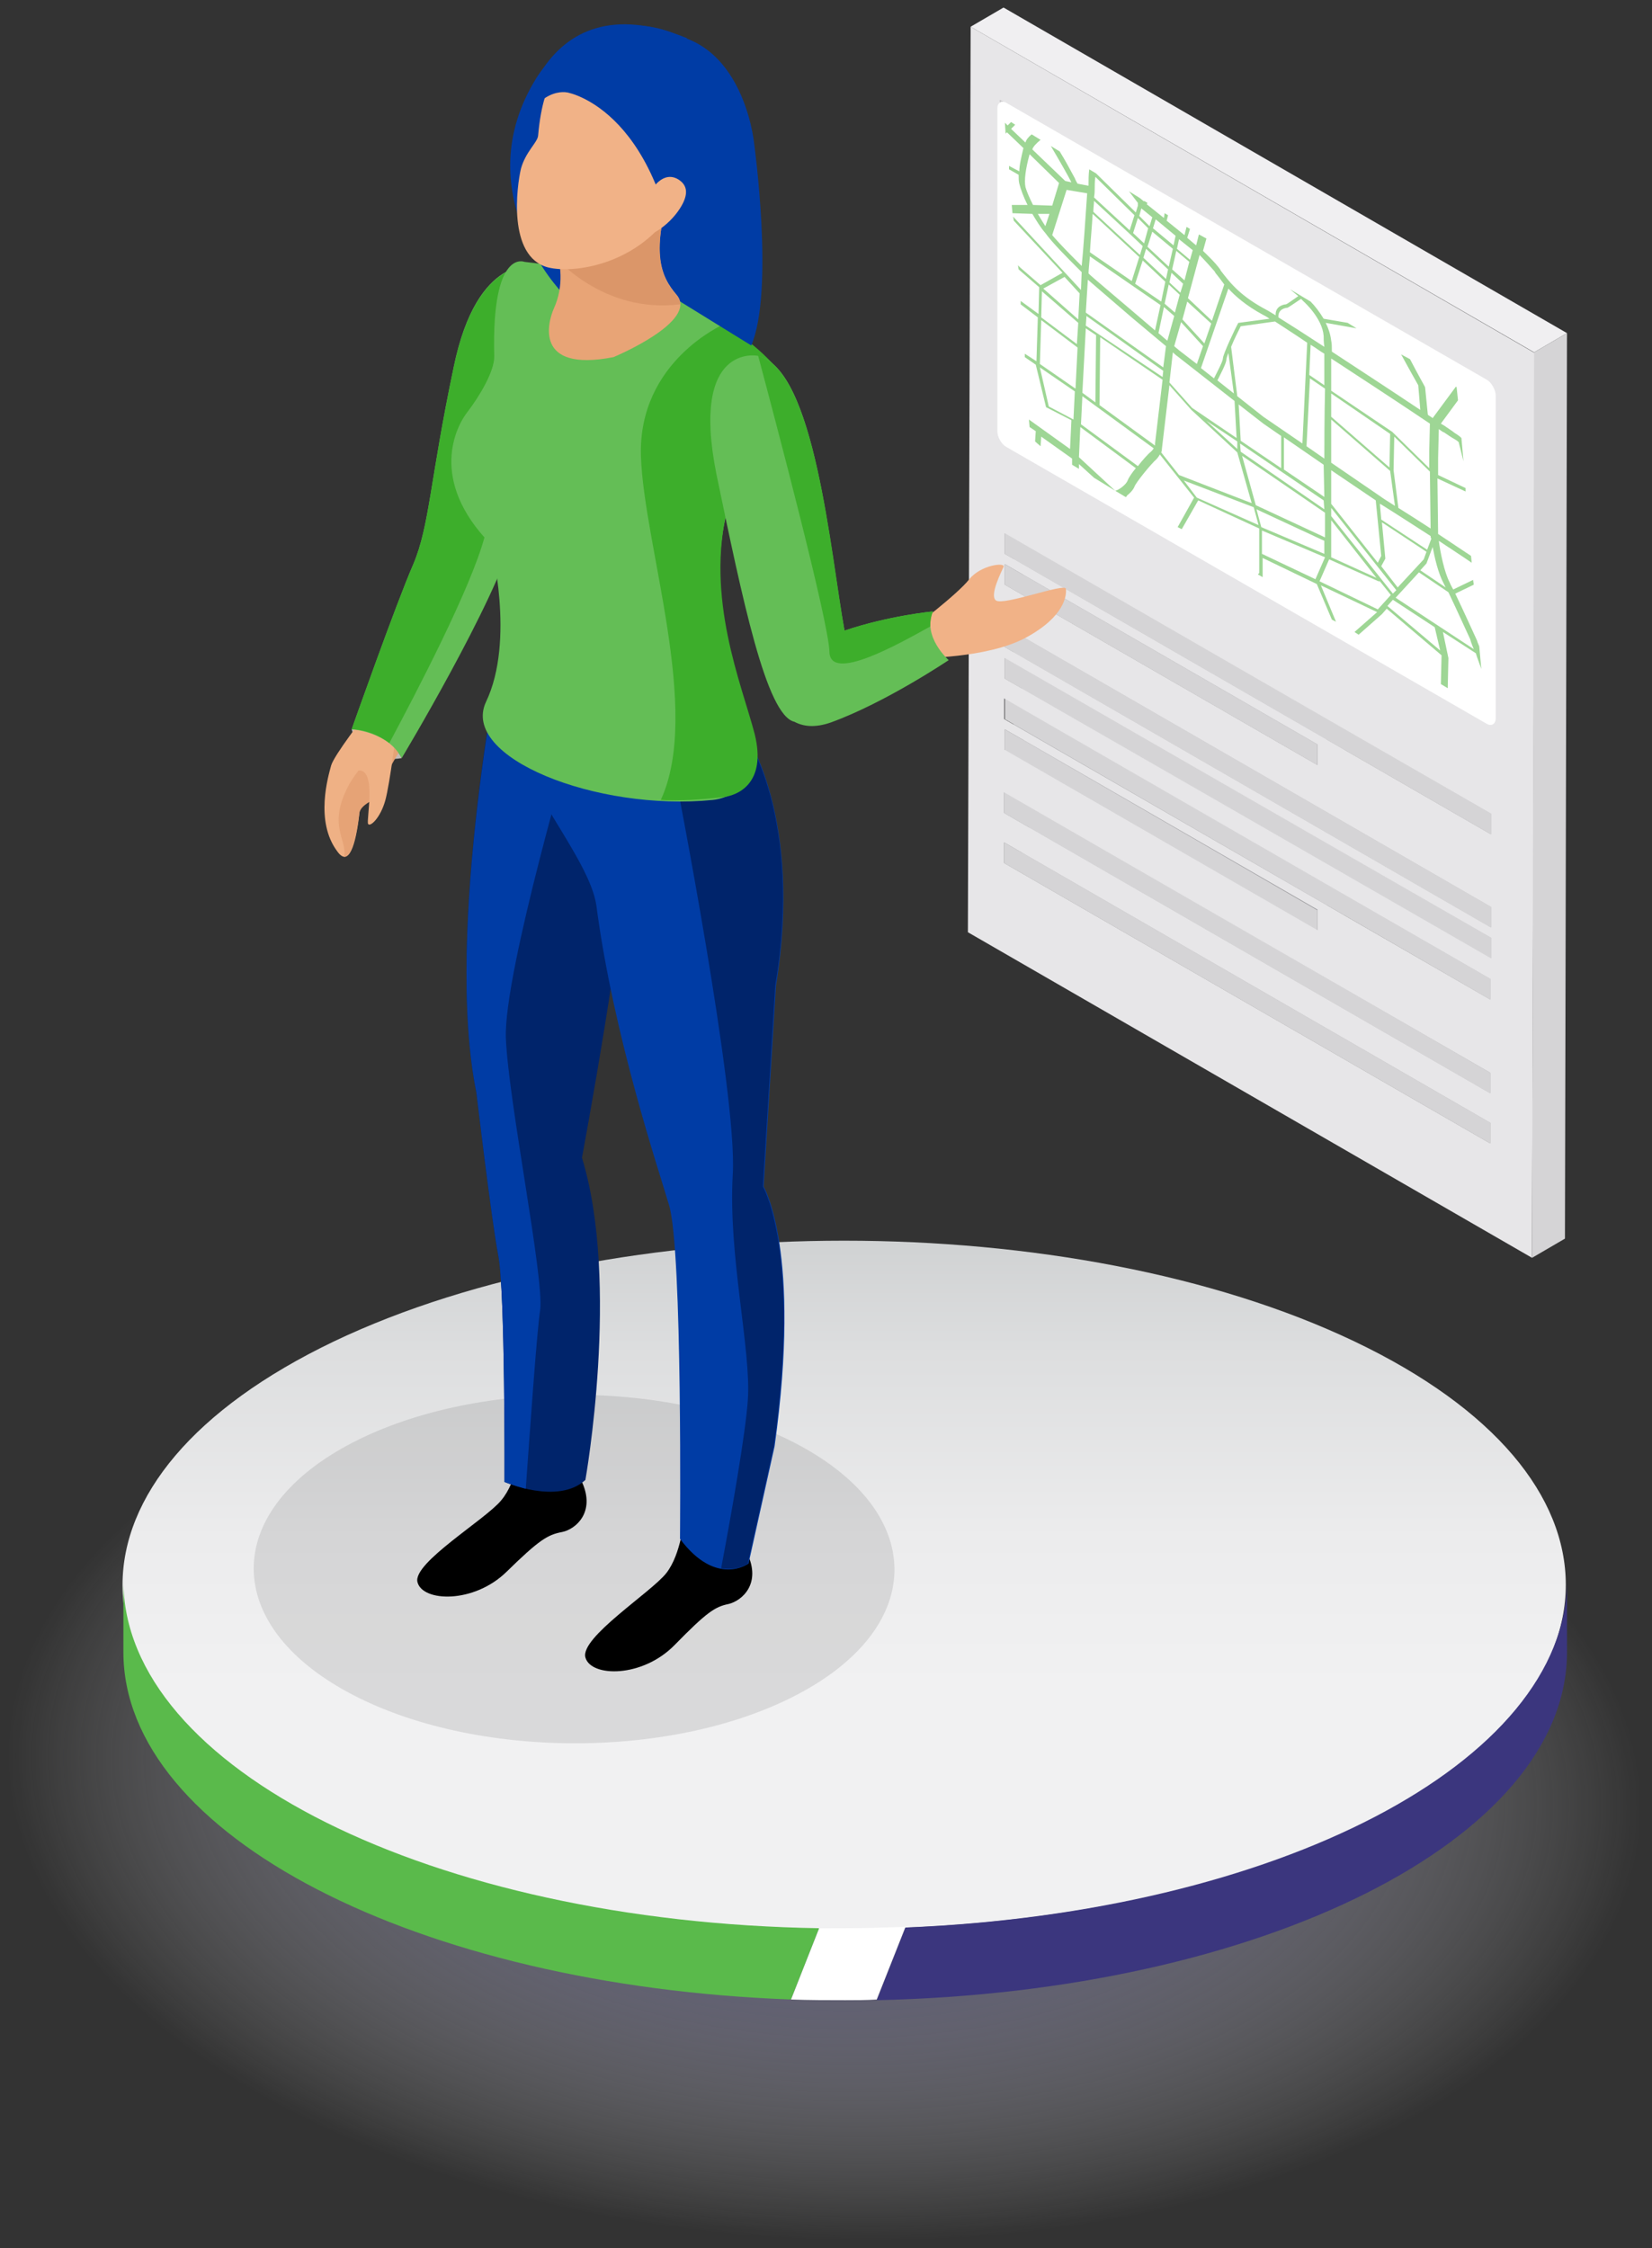 <?xml version="1.0" encoding="utf-8"?>
<!-- Generator: Adobe Illustrator 24.1.0, SVG Export Plug-In . SVG Version: 6.00 Build 0)  -->
<svg version="1.1" id="Layer_1" xmlns="http://www.w3.org/2000/svg" xmlns:xlink="http://www.w3.org/1999/xlink" x="0px" y="0px"
	 viewBox="0 0 241 328" style="enable-background:new 0 0 241 328;" xml:space="preserve">
<rect x="0" y="0" width="241" height="328" fill="#333333" stroke="none"/>
<style type="text/css">
	.st0{fill:url(#SVGID_1_);}
	.st1{fill:url(#SVGID_2_);}
	.st2{fill:#5ABA4B;}
	.st3{fill:#3B367E;}
	.st4{fill:#FFFFFF;}
	.st5{opacity:0.1;}
	.st6{fill:#7F7E7E;}
	.st7{fill:#CCCACA;}
	.st8{fill:#D5D4D6;}
	.st9{fill:#919195;}
	.st10{fill:#5A5A5C;}
	.st11{fill:#E7E6E8;}
	.st12{fill:#F0EFF1;}
	.st13{fill:#9ED695;}
	.st14{fill:#00246B;}
	.st15{fill:#003CA5;}
	.st16{fill:#F1B287;}
	.st17{fill:#C3BBB7;}
	.st18{fill:#EFB185;}
	.st19{fill:#E6A376;}
	.st20{fill:#64BE56;}
	.st21{fill:#3DAE2B;}
	.st22{fill:#E8A476;}
	.st23{fill:#DB9669;}
</style>
<g>
	
		<radialGradient id="SVGID_1_" cx="-263.517" cy="147.655" r="98.668" gradientTransform="matrix(0.866 0.5 -0.842 0.459 472.798 323.913)" gradientUnits="userSpaceOnUse">
		<stop  offset="0" style="stop-color:#3B3871"/>
		<stop  offset="0.113" style="stop-color:#49467B;stop-opacity:0.887"/>
		<stop  offset="0.329" style="stop-color:#6E6C96;stop-opacity:0.671"/>
		<stop  offset="0.623" style="stop-color:#A9A8C1;stop-opacity:0.377"/>
		<stop  offset="0.982" style="stop-color:#FBFBFC;stop-opacity:1.785856e-02"/>
		<stop  offset="1" style="stop-color:#FFFFFF;stop-opacity:0"/>
	</radialGradient>
	<path class="st0" d="M205.7,309.3c-45.9,25-121.4,23.2-168.6-4c-47.2-27.2-48.2-69.6-2.3-94.6c45.9-25,121.4-23.2,168.6,4
		C250.5,241.9,251.6,284.3,205.7,309.3z"/>
	<g id="XMLID_287_">
		<linearGradient id="SVGID_2_" gradientUnits="userSpaceOnUse" x1="123.211" y1="281.439" x2="123.211" y2="181.059">
			<stop  offset="0.349" style="stop-color:#F1F1F2"/>
			<stop  offset="0.569" style="stop-color:#ECECED"/>
			<stop  offset="0.835" style="stop-color:#DDDEDF"/>
			<stop  offset="1" style="stop-color:#D0D2D3"/>
		</linearGradient>
		<path class="st1" d="M48.7,266.7c41.1,19.6,107.8,19.6,148.9,0c41.1-19.6,41.1-51.4,0-71c-41.1-19.6-107.8-19.6-148.9,0
			C7.6,215.4,7.6,247.1,48.7,266.7z"/>
	</g>
	<g>
		<path class="st2" d="M115.4,291.7l4.1-10.4C63.1,280.4,18,258,18,230.6V241C18,267.8,61,289.7,115.4,291.7z"/>
		<path class="st3" d="M132.1,281.2l-4.2,10.6c56-1.2,100.7-23.4,100.7-50.8v-10.5C228.6,257.2,186.1,279,132.1,281.2z"/>
		<path class="st4" d="M123.3,291.8c1.5,0,3.1,0,4.6-0.1l4.2-10.6c-2.9,0.1-5.8,0.2-8.8,0.2c-1.3,0-2.5,0-3.8,0l-4.1,10.4
			C118.1,291.8,120.7,291.8,123.3,291.8z"/>
	</g>
</g>
<g>
	<g class="st5">
		<path d="M116.7,210.9c18.3,9.9,18.4,26.1,0.2,36c-18.2,9.9-47.8,9.9-66.1,0c-18.3-9.9-18.4-26.1-0.2-36
			C68.8,201,98.4,201,116.7,210.9z"/>
	</g>
	<g>
		<g>
			<polygon class="st6" points="146.5,125.9 151.3,123.1 151.3,120.1 146.5,122.9 			"/>
		</g>
		<g>
			<polygon class="st6" points="146.5,118.6 151.3,115.8 151.3,112.8 146.5,115.5 			"/>
		</g>
		<g>
			<polygon class="st6" points="146.6,109.5 151.3,106.7 151.4,103.7 146.6,106.4 			"/>
		</g>
		<g>
			<polygon class="st6" points="146.6,104.9 151.4,102.1 151.4,99.1 146.6,101.9 			"/>
		</g>
		<g>
			<polygon class="st6" points="146.6,99 151.4,96.2 151.4,93.1 146.6,95.9 			"/>
		</g>
		<g>
			<polygon class="st6" points="146.6,94.4 151.4,91.6 151.4,88.6 146.6,91.4 			"/>
		</g>
		<g>
			<polygon class="st6" points="146.6,85.3 151.4,82.5 151.4,79.5 146.6,82.3 			"/>
		</g>
		<g>
			<polygon class="st6" points="146.6,80.8 151.4,78 151.4,75 146.6,77.7 			"/>
		</g>
		<g>
			<polygon class="st7" points="192.2,135.8 196.9,133 151.3,106.7 146.6,109.5 			"/>
		</g>
		<g>
			<polygon class="st6" points="145.7,58.1 150.5,55.4 150.5,52.1 145.7,54.9 			"/>
		</g>
		<g>
			<polygon class="st8" points="146.6,106.4 146.6,109.5 192.2,135.8 192.2,132.8 			"/>
		</g>
		<g>
			<polygon class="st9" points="192.2,132.8 197,130 151.4,103.7 146.6,106.4 			"/>
		</g>
		<g>
			<polygon class="st10" points="192.2,135.8 196.9,133 197,130 192.2,132.8 			"/>
		</g>
		<g>
			<polygon class="st6" points="145.7,53.3 150.5,50.6 150.5,47.4 145.8,50.1 			"/>
		</g>
		<g>
			<polygon class="st6" points="145.8,47 150.5,44.3 150.6,41.1 145.8,43.9 			"/>
		</g>
		<g>
			<polygon class="st7" points="217.4,166.8 222.2,164.1 151.3,123.1 146.5,125.9 			"/>
		</g>
		<g>
			<polygon class="st10" points="217.4,166.8 222.2,164.1 222.2,161 217.4,163.8 			"/>
		</g>
		<g>
			<polygon class="st9" points="217.4,163.8 222.2,161 151.3,120.1 146.5,122.9 			"/>
		</g>
		<g>
			<polygon class="st7" points="217.4,159.5 222.2,156.7 151.3,115.8 146.5,118.6 			"/>
		</g>
		<g>
			<polygon class="st10" points="217.4,159.5 222.2,156.7 222.2,153.7 217.4,156.5 			"/>
		</g>
		<g>
			<polygon class="st8" points="146.5,115.5 146.5,118.6 217.4,159.5 217.4,156.5 			"/>
		</g>
		<g>
			<polygon class="st9" points="217.4,156.5 222.2,153.7 151.3,112.8 146.5,115.5 			"/>
		</g>
		<g>
			<polygon class="st7" points="168.1,71 172.8,68.2 150.5,55.4 145.7,58.1 			"/>
		</g>
		<g>
			<polygon class="st7" points="192.2,111.6 197,108.9 151.4,82.5 146.6,85.3 			"/>
		</g>
		<g>
			<polygon class="st6" points="145.8,33.6 150.6,30.8 150.6,27.6 145.8,30.4 			"/>
		</g>
		<g>
			<polygon class="st10" points="168.1,71 172.8,68.2 172.9,65 168.1,67.8 			"/>
		</g>
		<g>
			<polygon class="st9" points="168.1,67.8 172.9,65 150.5,52.1 145.7,54.9 			"/>
		</g>
		<g>
			<polygon class="st8" points="146.6,82.3 146.6,85.3 192.2,111.6 192.2,108.6 			"/>
		</g>
		<g>
			<polygon class="st9" points="192.2,108.6 197,105.8 151.4,79.5 146.6,82.3 			"/>
		</g>
		<g>
			<polygon class="st10" points="192.2,111.6 197,108.9 197,105.8 192.2,108.6 			"/>
		</g>
		<g>
			<polygon class="st6" points="145.8,28.8 150.6,26 150.6,22.8 145.8,25.6 			"/>
		</g>
		<g>
			<polygon class="st7" points="217.4,145.8 222.2,143.1 151.4,102.1 146.6,104.9 			"/>
		</g>
		<g>
			<polygon class="st7" points="180.4,73.4 185.2,70.6 150.5,50.6 145.7,53.3 			"/>
		</g>
		<g>
			<polygon class="st9" points="180.4,70.2 185.2,67.4 150.5,47.4 145.8,50.1 			"/>
		</g>
		<g>
			<polygon class="st7" points="168.1,59.9 172.9,57.2 150.5,44.3 145.8,47 			"/>
		</g>
		<g>
			<polygon class="st9" points="217.4,142.8 222.2,140 151.4,99.1 146.6,101.9 			"/>
		</g>
		<g>
			<polygon class="st10" points="217.4,145.8 222.2,143.1 222.2,140 217.4,142.8 			"/>
		</g>
		<g>
			<polygon class="st8" points="146.6,101.9 146.6,104.9 217.4,145.8 217.4,142.8 			"/>
		</g>
		<g>
			<polygon class="st6" points="145.8,22.5 150.6,19.8 150.6,16.6 145.8,19.3 			"/>
		</g>
		<g>
			<polygon class="st8" points="145.8,43.9 145.8,47 168.1,59.9 168.1,56.7 			"/>
		</g>
		<g>
			<polygon class="st9" points="168.1,56.7 172.9,54 150.6,41.1 145.8,43.9 			"/>
		</g>
		<g>
			<polygon class="st10" points="168.1,59.9 172.9,57.2 172.9,54 168.1,56.7 			"/>
		</g>
		<g>
			<polygon class="st7" points="217.5,139.9 222.2,137.1 151.4,96.2 146.6,99 			"/>
		</g>
		<g>
			<polygon class="st6" points="145.8,17.8 150.6,15 150.6,11.8 145.9,14.6 			"/>
		</g>
		<g>
			<polygon class="st10" points="217.5,139.9 222.2,137.1 222.3,134.1 217.5,136.8 			"/>
		</g>
		<g>
			<polygon class="st9" points="217.5,136.8 222.3,134.1 151.4,93.1 146.6,95.9 			"/>
		</g>
		<g>
			<polygon class="st7" points="217.5,135.3 222.3,132.5 151.4,91.6 146.6,94.4 			"/>
		</g>
		<g>
			<polygon class="st8" points="145.8,50.1 145.7,53.3 180.4,73.4 180.4,70.2 			"/>
		</g>
		<g>
			<polygon class="st10" points="180.4,73.4 185.2,70.6 185.2,67.4 180.4,70.2 			"/>
		</g>
		<g>
			<polygon class="st10" points="217.5,135.3 222.3,132.5 222.3,129.5 217.5,132.3 			"/>
		</g>
		<g>
			<polygon class="st9" points="217.5,132.3 222.3,129.5 151.4,88.6 146.6,91.4 			"/>
		</g>
		<g>
			<polygon class="st7" points="168.1,46.5 172.9,43.7 150.6,30.8 145.8,33.6 			"/>
		</g>
		<g>
			<polygon class="st8" points="145.8,30.4 145.8,33.6 168.1,46.5 168.1,43.3 			"/>
		</g>
		<g>
			<polygon class="st10" points="168.1,46.5 172.9,43.7 172.9,40.5 168.1,43.3 			"/>
		</g>
		<g>
			<polygon class="st9" points="168.1,43.3 172.9,40.5 150.6,27.6 145.8,30.4 			"/>
		</g>
		<g>
			<polygon class="st7" points="217.5,121.7 222.3,118.9 151.4,78 146.6,80.8 			"/>
		</g>
		<g>
			<polygon class="st7" points="180.5,48.9 185.3,46.1 150.6,26 145.8,28.8 			"/>
		</g>
		<g>
			<polygon class="st9" points="180.5,45.7 185.3,42.9 150.6,22.8 145.8,25.6 			"/>
		</g>
		<g>
			<polygon class="st7" points="168.2,35.4 172.9,32.6 150.6,19.8 145.8,22.5 			"/>
		</g>
		<g>
			<polygon class="st9" points="217.5,118.7 222.3,115.9 151.4,75 146.6,77.7 			"/>
		</g>
		<g>
			<polygon class="st10" points="217.5,121.7 222.3,118.9 222.3,115.9 217.5,118.7 			"/>
		</g>
		<g>
			<polygon class="st9" points="168.2,32.2 173,29.5 150.6,16.6 145.8,19.3 			"/>
		</g>
		<g>
			<polygon class="st10" points="168.2,35.4 172.9,32.6 173,29.5 168.2,32.2 			"/>
		</g>
		<g>
			<polygon class="st8" points="146.6,77.7 146.6,80.8 217.5,121.7 217.5,118.7 			"/>
		</g>
		<g>
			<polygon class="st10" points="180.5,48.9 185.3,46.1 185.3,42.9 180.5,45.7 			"/>
		</g>
		<g>
			<polygon class="st8" points="145.8,25.6 145.8,28.8 180.5,48.9 180.5,45.7 			"/>
		</g>
		<g>
			<path class="st7" d="M221.9,105.4"/>
		</g>
		<g>
			<polygon class="st8" points="146.6,95.9 146.6,99 217.5,139.9 217.5,136.8 			"/>
		</g>
		<g>
			<polygon class="st8" points="146.6,91.4 146.6,94.4 217.5,135.3 217.5,132.3 			"/>
		</g>
		<g>
			<polygon class="st7" points="180.5,37.8 185.3,35 150.6,15 145.8,17.8 			"/>
		</g>
		<g>
			<polygon class="st10" points="180.5,37.8 185.3,35 185.3,31.8 180.5,34.6 			"/>
		</g>
		<g>
			<polygon class="st9" points="180.5,34.6 185.3,31.8 150.6,11.8 145.9,14.6 			"/>
		</g>
		<g>
			<polygon class="st8" points="145.9,14.6 145.8,17.8 180.5,37.8 180.5,34.6 			"/>
		</g>
		<g>
			<path class="st11" d="M141.2,136l82.3,47.5l0.4-132L141.6,3.9L141.2,136z M145.7,53.3l0-3.2l34.7,20l0,3.2L145.7,53.3L145.7,53.3
				z M145.8,47l0-3.2l22.3,12.9l0,3.2L145.8,47L145.8,47z M145.8,33.6l0-3.2l22.3,12.9l0,3.2L145.8,33.6L145.8,33.6z M145.8,28.8
				l0-3.2l34.7,20l0,3.2L145.8,28.8L145.8,28.8z M145.8,22.5l0-3.2l22.3,12.9l0,3.2L145.8,22.5L145.8,22.5z M145.9,14.6l34.7,20
				l0,3.2l-34.7-20L145.9,14.6L145.9,14.6z M217.5,118.7l0,3l-70.9-40.9l0,0v0l0-3v0v0L217.5,118.7L217.5,118.7z M146.6,82.3
				l45.6,26.3l0,3l-45.6-26.3L146.6,82.3L146.6,82.3z M217.5,135.3L217.5,135.3L217.5,135.3l-70.9-40.9l0-3l0,0l0,0l70.9,40.9
				L217.5,135.3L217.5,135.3z M217.5,136.8l0,3v0L146.6,99l0-3l0,0l0,0L217.5,136.8L217.5,136.8z M217.4,142.8l0,3l-70.9-40.9l0-3
				L217.4,142.8L217.4,142.8z M146.6,106.4l45.6,26.3l0,3l-45.6-26.3L146.6,106.4L146.6,106.4z M217.4,156.5l0,3l-70.9-40.9l0-3
				L217.4,156.5L217.4,156.5z M217.4,166.8l-70.9-40.9l0-3l70.9,40.9L217.4,166.8L217.4,166.8z M168.1,71l-22.3-12.9l0-3.2
				l22.3,12.9L168.1,71L168.1,71z"/>
		</g>
		<g>
			<polygon class="st8" points="146.5,122.9 146.5,125.9 217.4,166.8 217.4,163.8 			"/>
		</g>
		<g>
			<polygon class="st8" points="145.7,54.9 145.7,58.1 168.1,71 168.1,67.8 			"/>
		</g>
		<g>
			<polygon class="st8" points="145.8,19.3 145.8,22.5 168.2,35.4 168.2,32.2 			"/>
		</g>
		<g>
			<polygon class="st12" points="223.8,51.4 228.6,48.6 146.4,1.1 141.6,3.9 			"/>
		</g>
		<g>
			<polygon class="st8" points="223.5,183.5 228.3,180.7 228.6,48.6 223.8,51.4 			"/>
		</g>
		<g>
			<path id="XMLID_284_" class="st4" d="M218.2,57.7v47.1c0,0.8-0.6,1.2-1.3,0.8l-70.1-40.4c-0.7-0.4-1.3-1.4-1.3-2.3V15.8
				c0-0.8,0.6-1.2,1.3-0.8l70.1,40.4C217.6,55.8,218.2,56.9,218.2,57.7z"/>
			<path class="st13" d="M151.8,65.1l0.1-1.4l4.5,3.2l0,0.9l1,0.6l0-0.7l2.2,2l3.1,1.9l-5.3-4.9l0.2-4.4l8.1,6
				c-0.6,0.7-1.1,1.5-1.2,1.8c-0.2,0.6-1.3,1.4-1.8,1.5l1.5,0.9c0.1,0,0.2-0.1,0.2-0.2c0.4-0.3,0.9-0.8,1.1-1.3
				c0.2-0.6,2.4-3.3,3.2-4c0.2-0.2,0.4-0.5,0.5-0.7l5,6.3l-2.4,4.3l0.6,0.3l2.4-4.2l8.9,4.1l0,6.5l-0.2,0.2l0.7,0.4l0,0c0,0,0,0,0,0
				c0,0,0,0,0,0l0,0c0,0,0,0,0,0c0,0,0,0,0,0c0,0,0,0,0,0l0-2.8l7.9,3.8l2.2,5.2l0.6,0.3l-2.2-5.3l8.2,3.9l-3.3,2.9l0.6,0.4l3.4-3
				c0,0,0,0,0,0c0,0,0,0,0,0l0.7-0.8l8,6.8l-0.1,4.2l1,0.6l0.1-4.3l0-0.1l-0.8-3.8l4.8,3.1c0.2,0.7,0.5,1.4,0.8,2.3l-0.3-3.3
				c-0.2-0.5-0.3-0.7-0.3-0.8l0,0l0,0c-0.1-0.2-1.9-4.2-3.2-6.9l2.7-1.3l-0.1-0.7l-2.9,1.4c-0.2-0.4-0.4-0.7-0.5-1
				c-0.8-1.5-1.4-4.5-1.6-6.1c1.8,1.2,3.5,2.3,4.8,3.2l-0.1-1c-1.2-0.8-2.7-1.8-4.8-3.2l-0.1-8.1l4.1,1.9l0-0.5l-4-1.9l0-2.5
				l0.1-4.2c0.3,0.2,0.5,0.4,0.8,0.5c1.3,0.9,1.4,0.9,1.4,0.9c0.1,0.1,0.4,0.2,0.7,0.5l0.7,2.8l-0.3-3.4c-0.5-0.5-1-0.7-1.2-0.9
				c-0.1-0.1-0.6-0.4-1.3-0.9c-0.2-0.1-0.3-0.2-0.5-0.3l2.5-3.4l-0.2-1.9l-0.1-0.1l-3.4,4.6c-0.2-0.2-0.5-0.3-0.7-0.5l-0.4-4
				l-0.1-0.2c0,0-1-1.8-2.1-3.9l-1.3-0.7c1.1,2,2.2,4,2.5,4.5l0.3,3.6c-5.1-3.4-9.4-6.2-12.9-8.5c0-0.7,0-1.2-0.1-1.6
				c-0.1-0.9-0.4-1.8-0.8-2.6l4.5,0.8l-1.3-0.8l-3.5-0.6c-0.6-1-1.3-1.9-1.9-2.5l-3-1.8l1.2,1c-0.7,0.5-1.7,1.2-1.8,1.2
				c-0.2,0-1.6,0.2-1.5,1.6c-0.8-0.5-1.5-0.9-1.9-1.1c-3.6-2-5-4-6.1-5.4l-0.1-0.2c-0.8-1.1-1.9-2.1-2.5-2.7l0.5-1.8l-1.1-0.6
				l-0.4,1.6l-1.3-1.1l0.4-1.3l-0.5-0.3l-0.3,1.2l-2.6-2.1l0.2-0.8l-0.5-0.3l-0.1,0.7l-2.5-2l0.1-0.2l-0.5-0.3l0,0.1l-0.6-0.5l0,0
				l-1.6-1l1.3,1.7L166,30l-0.3,1l-5.8-5.7c0,0,0,0,0,0l-1-0.6c-0.1,0.8-0.1,1.5-0.1,2.1c0,0.1,0,0.2,0,0.3l-1.6-0.3
				c-0.1-0.2-0.3-0.5-0.4-0.8c-0.4-0.7-0.9-1.7-1.6-2.9c-0.2-0.3-0.4-0.7-0.6-1l-1.3-0.8c1.3,2.2,2.5,4.3,3,5.3l-0.9-0.2l-4.8-4.6
				c0.1-0.4,0.6-0.9,1.2-1.4l-1.3-0.8c-0.5,0.4-0.8,0.8-0.9,1.2l-2.1-2l0.6-0.6l-0.6-0.4l-0.5,0.5l-0.4-0.4l0.1,1.6l0.2-0.2l2.4,2.3
				c-0.3,1.3-0.6,2.5-0.6,3.4l-1.5-0.8l0,0.5l1.4,0.8c0,0.5,0,0.9,0.1,1.3c0.2,0.8,0.6,1.9,1.2,3.1l-2.3,0l0.1,1.2l2.9,0.1
				c0.6,1,1.2,2,1.9,2.8c1,1.4,3.2,3.6,4.7,5.1c0.2,0.2,0.4,0.4,0.6,0.6l-0.1,2.6l-9.9-10.7l0.1,0.6l7.1,7.6l-3.2,1.8l-3-2.6
				l-0.3-0.3l0.1,0.6l0,0c0,0,0,0,0,0c0,0,0,0,0,0c0,0,0,0,0,0c0,0,0,0,0,0l3,2.6l-0.1,3.9l-2.6-1.9l0,0.5l2.5,1.9l-0.2,6.4
				l-1.7-1.1l0,0.5l1.6,1.1l1.5,6.2c0,0,0,0,0,0c0,0,0,0,0,0c0,0,0,0,0,0c0,0,0,0,0,0c0,0,0,0,0,0c0,0,0,0,0,0c0,0,0,0,0,0
				c0,0,0,0,0,0c0,0,0,0,0,0c0,0,0,0,0,0c0,0,0,0,0,0c0,0,0,0,0,0c0,0,0,0,0,0c0,0,0,0,0,0l0,0l3.7,1.9l-0.2,4.2l-6-4.3l0.1,1.1
				l0.9,0.6l-0.1,1.5L151.8,65.1z M169.4,66c0.1-0.2,0.1-0.4,0.1-0.5l1.1-9.3l3.2,3.6c0,0,0,0,0,0l0,0c0,0,0,0,0,0c0,0,0,0,0,0
				c0,0,0,0,0,0l6.7,6.2l2.1,7.4l-10.6-4.1L169.4,66z M180.1,58.5l0.3,5.4l-6.5-4.4l-3.3-3.7l0.5-4.4c0.4,0.4,0.7,0.6,0.7,0.6
				L180.1,58.5z M177.6,55.5c0.4-0.8,1.3-2.5,1.3-3c0-0.1,0.1-0.5,0.3-1l0.8,5.9L177.6,55.5z M194.2,60.8c0-1.1,0-2.3,0-3.4l8.6,5.9
				l-0.1,4.9L194.2,60.8z M202.8,68.7l0.7,5.1c-1.1-0.7-1.9-1.2-2-1.3l-7.3-5c0-1,0-3.5,0-6.3L202.8,68.7z M193.2,66.9l-2.6-1.8
				l0.5-9.9l2.2,1.5C193.2,60.9,193.2,65.4,193.2,66.9z M184.3,61.8L184.3,61.8l2.6,1.8l0,4.7l-5.9-4l-0.3-5.3L184.3,61.8z
				 M193.2,78.9l0,1.9l-9.2-3.9l-0.7-2.6L193.2,78.9z M183.2,73.7l-2-7.2l12.1,8.3l0,3.6L183.2,73.7z M194.2,75.9l6.6,8.4l-6.6-3
				L194.2,75.9z M194.2,75.3l0-1.2l6.8,8.6l2.7,3.4l-0.5,0.5L194.2,75.3z M193.2,74.3L181,65.9l-0.1-1.2l12.2,8.3L193.2,74.3z
				 M180.5,65.5l-4.5-4.1l4.5,3L180.5,65.5z M169.6,55l-11.2-7.5l0.1-1.4l11.2,8L169.6,55z M169.6,55.4l-1.1,9.3l0,0l0,0.1
				c0,0,0,0.1,0,0.2l-8.1-5.9l0.1-9.9L169.6,55.4z M174.6,72.6l-1.9-2.5l10.2,3.9l0.7,2.6L174.6,72.6z M184.1,80.8l0-3.4l9.2,3.9
				l-1.4,3.2L184.1,80.8z M201,88.9l-8.5-4.1l1.4-3.2l7.2,3.2c0.1,0,0.2,0,0.2,0l1.6,2L201,88.9z M210.1,94.9l-7.7-6.5l0.8-0.9
				l6.1,4L210.1,94.9z M211.3,86.4c1.2,2.5,3,6.5,3.2,6.9c0,0.1,0.2,0.7,0.5,1.4l-11.4-7.5l3.4-3.7L211.3,86.4z M203.9,85.7
				l-2.4-3.1l0.6-1.1l0,0c0,0,0,0,0,0c0,0,0,0,0,0c0,0,0,0,0,0c0,0,0,0,0,0c0,0,0,0,0,0l-0.5-5.3l6.5,4.3l-0.4,1.1L203.9,85.7z
				 M210.6,85.1c0.1,0.2,0.2,0.4,0.3,0.6l-3.7-2.5l0.9-1c0,0,0,0,0,0c0,0,0,0,0,0c0,0,0,0,0,0l0.9-2.4
				C209.3,81.4,209.8,83.6,210.6,85.1z M201.5,73.6L201.5,73.6c2.1,1.3,4.7,3,7.2,4.6c0,0.1,0,0.2,0.1,0.4l-0.6,1.6l-6.7-4.4
				l-0.2-2.3L201.5,73.6z M200.7,73l0.8,8.1l-0.5,1l-6.8-8.6l0-4.9L200.7,73z M193.2,72.5l-5.9-4l0-4.7l5.8,4L193.2,72.5z
				 M208.6,68.8l0.1,8.3c-1.7-1.1-3.4-2.2-4.7-3l-0.7-5.5l0.1-4.9L208.6,68.8z M208.6,61.8l-0.1,4.1l0,2.4l-5.4-5.3c0,0,0,0,0,0
				c0,0,0,0,0,0c0,0,0,0,0,0c0,0,0,0,0,0c0,0,0,0,0,0c0,0,0,0,0,0c0,0,0,0,0,0l-8.9-6c0-1.7,0-3.3,0-4.7
				C198,54.8,202.8,57.9,208.6,61.8z M193.2,51.6c0,1.3,0,2.9,0,4.6l-2.2-1.5l0.2-4.4C191.9,50.7,192.5,51.2,193.2,51.6z M190.7,50
				L190,64.7l-5.7-3.9l-3.8-3l-0.9-7.2c0.4-1,1-2.2,1.4-3l5-0.7C187.2,47.7,188.8,48.7,190.7,50z M184.2,45.9c0.2,0.1,0.6,0.3,1,0.6
				l-4.5,0.6c0,0-0.1,0-0.1,0.1c-0.4,0.7-2.2,4.5-2.2,5.1c0,0.4-0.8,1.9-1.3,2.9l-1.9-1.5l2.1-6.1l1.9-5.5
				C180.2,43.2,181.8,44.6,184.2,45.9z M170.9,39.8l1.7,1.6l-0.4,1.3l-1.6-1.5L170.9,39.8z M170.1,40.7l-3.3-3.1l0.4-1.3l3.2,3
				L170.1,40.7z M171,39.3l0.6-2.7l1.9,1.6l-0.7,2.7L171,39.3z M170.5,38.9l-3.1-2.9l0.7-2.2l3,2.5L170.5,38.9z M166.9,35.5
				l-1.6-1.5l0.7-2.2l1.5,1.5L166.9,35.5z M164.9,34.2L164.9,34.2l1.8,1.7l-0.4,1.3l-6.8-6.3c0-0.6,0.1-1.1,0.1-1.6L164.9,34.2z
				 M166.2,37.5l-1.1,3.5l-6.1-4.2c0.1-1.7,0.3-3.8,0.4-5.6L166.2,37.5z M166.7,38l3.3,3.1l-0.6,2.9l-3.8-2.6L166.7,38z M170.5,41.5
				l1.6,1.5l-0.7,2.6l-1.5-1.3L170.5,41.5z M173.2,44l3.5,3.2l-1,2.9l-3.2-3.5L173.2,44z M171.3,46.1l-1,3.6
				c-0.4-0.3-0.8-0.7-1.3-1.1l0.8-3.8L171.3,46.1z M172.3,47l3.2,3.5l-0.9,2.6l-2.6-2c-0.2-0.2-0.5-0.4-0.7-0.6L172.3,47z
				 M187.8,44.9c0.1,0,1.1-0.7,2-1.3l0.4,0.4l0,0c0,0,2.7,2.4,2.9,5c0,0.4,0,0.9,0.1,1.6c-2.9-1.9-5.1-3.3-6.7-4.3
				C186.4,45,187.7,44.9,187.8,44.9z M177.2,39.6l0.1,0.2c0.4,0.5,0.8,1,1.3,1.7l-1.8,5.3l-3.5-3.3l1.7-6.3
				C175.6,37.8,176.5,38.8,177.2,39.6z M174,36.5l-0.4,1.4l-1.9-1.6l0.3-1.4L174,36.5z M171.5,34.4l-0.3,1.4l-3-2.5l0.4-1.3
				L171.5,34.4z M166.5,30.4l1.6,1.3l-0.4,1.3l-1.5-1.5L166.5,30.4z M159.7,27.5c0-0.5,0-1.1,0.1-1.7l5.7,5.6l-0.7,2.2l-5.2-4.8
				C159.7,28.2,159.7,27.8,159.7,27.5z M149.6,27.3c-0.2-1,0-2.6,0.6-4.8l4.3,4.2l-1,3.3l-2.8-0.1C150.2,28.9,149.8,28,149.6,27.3z
				 M151.4,31.2l1.7,0l-0.6,1.8C152.2,32.5,151.8,31.9,151.4,31.2z M157.5,38.5c-1.1-1.1-2.9-2.9-4-4.2l2.1-6.6l3,0.5
				c-0.2,3.1-0.6,8.8-0.8,10.6C157.7,38.7,157.6,38.6,157.5,38.5z M158.8,39.9C158.8,39.9,158.8,39.9,158.8,39.9
				c0-0.5,0.1-1.4,0.2-2.5l10.3,7.1l-0.8,3.7C164.2,44.5,159.4,40.5,158.8,39.9z M158.7,40.8c0.7,0.6,2.3,2,6.5,5.6
				c1.8,1.5,3.6,3,4.9,4.1l-0.4,3.1l-11.3-8L158.7,40.8z M152.2,42.1l3.1-1.7l2.2,2.4l-0.2,3.8L152.2,42.1z M151.9,46.3l0.1-3.8
				l5.3,4.6l-0.2,3.1L151.9,46.3z M151.7,53.1l0.2-6.4l5.3,4l-0.3,6L151.7,53.1z M158.4,47.9l1.5,1l-0.1,9.8l-1.9-1.4L158.4,47.9z
				 M151.7,53.6l5.1,3.5l-0.2,4.1l-3.6-1.9L151.7,53.6z M157.7,61.9l0.2-4.1l10.4,7.6c-0.1,0.2-0.2,0.3-0.4,0.5
				c-0.4,0.3-1.2,1.2-1.9,2.1L157.7,61.9z"/>
		</g>
	</g>
	<g>
		<path d="M76,210.9c0,0-0.5,5.2-2.9,8c-2.3,2.8-12.9,9.1-12.2,11.9c0.7,2.9,8.2,3.2,13-1.5c4.8-4.7,6-5.4,8.1-5.8
			c2-0.4,4.9-2.9,2.9-7.3C84.9,216.2,78.5,214.3,76,210.9z"/>
		<path class="st14" d="M73.4,93.1c0,0-8.7,42.6-3.9,66.3c0,0,2.2,18.6,3.2,23.8c1,5.1,0.9,33,0.9,33s7.8,3.4,11.8-0.3
			c0,0,5.1-28.7-0.5-47c0,0,6.5-34.9,6.7-46.3c0.2-11.4,1.6-21.2,1.6-21.2L73.4,93.1z"/>
		<path class="st15" d="M69.5,159.4c0,0,2.2,18.6,3.2,23.8c1,5.1,0.9,33,0.9,33s1.3,0.5,3.1,1c0.6-8.3,1.6-22.8,2.1-26.1
			c0.6-4.7-4.6-30.2-5-39.6c-0.4-9.5,10.1-45,10.1-45l-2.9-10.1l-7.5-3.1C73.4,93.1,64.7,135.8,69.5,159.4z"/>
	</g>
	<path class="st16" d="M134,96c0,0,10,0.1,15.7-3c5.7-3.1,5.9-6.2,5.8-7.1c-0.1-0.9-9.1,2.5-10.2,1.7c-1-0.7,0.8-4.2,1.1-4.9
		c0.3-0.7-3.3-0.3-5,1.8c-1.7,2.2-8.2,7.1-8.2,7.1S131,95.1,134,96z"/>
	
		<rect x="88.4" y="31.5" transform="matrix(8.043414e-02 -0.997 0.997 8.043414e-02 51.291 129.518)" class="st15" width="15" height="10.9"/>
	<path d="M99.8,221.5c0,0-0.4,5.2-2.6,8c-2.2,2.8-12.6,9.4-11.8,12.3c0.8,2.9,8.3,3,13-1.8c4.7-4.8,5.9-5.6,7.9-6
		c2-0.5,4.8-3,2.7-7.4C108.9,226.6,102.4,224.8,99.8,221.5z"/>
	<path class="st15" d="M108.8,107.2c0,0,8.4,12,4.4,36.6l-1.8,29.3c0,0,5.6,9.4,1.6,37.9l-3.8,17.1c0,0-4.7,3.5-10-3.6
		c0,0,0.4-42.2-1.6-48.7c-1.4-4.8-8.1-24.6-10.6-43.7c-1-7-11.7-18.5-11.2-24.6L108.8,107.2z"/>
	<path class="st14" d="M109.1,228.1l3.8-17.1c4-28.5-1.6-37.9-1.6-37.9l1.8-29.3c4.1-24.6-4.4-36.6-4.4-36.6l-1,0l-9.2,5.9
		c0,0,9.1,46.4,8.4,58.2c-0.7,11.8,2.7,25.6,2.2,32.9c-0.3,4.7-2.4,16.7-3.9,24.6C107.7,229.2,109.1,228.1,109.1,228.1z"/>
	<g>
		<path class="st17" d="M58.6,110.6c0,0-1.8-4.2-7.3-4.2C51.3,106.4,52.7,111.6,58.6,110.6z"/>
		<g>
			<path class="st18" d="M53.3,104.3c0,0-4.6,5.9-5,7.4c-0.4,1.5-2.4,8.1,0.9,12.5c1.7,2.4,2.7-1,3.2-5.3c0.2-2,0-3.5,2.6-5.6
				c1.9-1.5,4-4.6,4.9-6.3C60.6,105.4,53.3,104.3,53.3,104.3z"/>
			<path class="st19" d="M59.7,107.3c-0.8,1.6-3.1,4.4-3.5,6.8c-0.5,2.9-3.6,2.7-3.8,4.7c-0.4,3.4-1.2,6.2-2.2,6.2
				c0.5-2.6-2.5-4.5,0.7-10.5c1.2-2.2,5.1-6.7,7.3-8.5C59.5,106.6,60,106.7,59.7,107.3z"/>
			<path class="st18" d="M57.9,106c0,0-1,8.3-1.7,10.8c-0.7,2.5-2.2,3.9-2.5,3.4c-0.3-0.5,1.3-8-1.4-7.8
				C50.9,112.4,57.5,107.1,57.9,106z"/>
		</g>
		<path class="st20" d="M78,38.8c0,0-8.4-1.9-11.8,14.7c-3.5,16.6-3.5,23.1-5.9,28.8c-2.5,5.7-9,24.1-9,24.1s5.3,0.3,7.3,4.2
			c0,0,13.7-22.8,16.4-32.8C77.7,67.8,86.7,43.5,78,38.8z"/>
		<path class="st21" d="M60.3,82.3c2.4-5.7,2.4-12.2,5.9-28.8c1.9-9,5.2-12.6,7.9-13.9c7.9,5.2-0.8,28.8-3.4,38.7
			c-2,7.5-10,22.8-13.9,30.1c-2.8-2.1-5.5-2-5.5-2S57.8,88,60.3,82.3z"/>
	</g>
	<path class="st20" d="M114.4,55.7c0,0-7.4-14-37.9-17.5c0,0-4.8-2-4.4,13.7c0.1,2.3-2.3,6.1-3.9,8.2c-1.6,2-5.8,9.9,3.4,19.3
		c0,0,3.6,14-0.7,23c-3.8,8.1,16.1,16,33.1,14.3c2.1-0.2,7.9-2.2,6-9.5c-1.8-7.3-7.3-19.4-3.9-32.8C109.7,61,116.7,62.5,114.4,55.7z
		"/>
	<path class="st21" d="M114.4,55.2c2.3,6.8-4.8,5.2-8.2,18.6c-3.4,13.4,2,26,3.9,33.3c1.8,7.3-2.6,9-4.7,9.2c-2.8,0.3-6.2,0.6-9,0.4
		c6-13-2.5-37.2-2.9-50.2c-0.4-13.8,12.1-19.2,12.1-19.2C112.3,51.5,114.4,55.2,114.4,55.2z"/>
	<path class="st20" d="M71,102.3c4.3-9,0.7-23,0.7-23c-9.2-9.4-5-17.2-3.4-19.3c1.6-2,3.9-5.9,3.9-8.2c-0.2-6.2,0.5-9.6,1.3-11.5
		c1.8,2,5.3,1.3,4.1,8.5c-0.7,4.3,0.7,10.6,7.4,10.7c6.6,0,2.9,10.7,2.5,13.6c-2.7,20.6,8.3,30.2,4.7,43.2
		C79.2,114.6,68.1,108.5,71,102.3z"/>
	<g>
		<path class="st15" d="M83.7,11.5c0,0,3.7,17.3,3.4,32.3c0,2.2-1.3,0.2-5.1-1.1c0,0-14.2-14.6-3.7-31.4C81.6,6,92.5-1,103.7,8.1
			L83.7,11.5z"/>
		<g>
			<path class="st22" d="M78.9,31.7c0,0,4.9,6.7,1.9,13.3c-0.8,1.8-3.1,9.4,8.7,7.1c0,0,12.5-5.2,9.2-9.1c-2.2-2.6-4.3-6.3,0.2-18.5
				L78.9,31.7z"/>
			<path class="st23" d="M98.7,43.1c0.4,0.4,0.5,0.8,0.5,1.3c-11.3,1.4-18.3-7-18.3-7l15.4-11.6l0,0c0,0,0.7,0.5,1.7,1.5
				C94.7,37.3,96.6,40.6,98.7,43.1z"/>
		</g>
		<path class="st16" d="M82.5,9.7c0,0-3.2,0.8-4,10.1c-0.1,1-1.8,2.3-2.5,4.8c-0.6,2.5-2,12.8,3.9,14.4c4.3,1.1,15.2-0.8,19.6-10.9
			C103.9,17.9,96.1,3.9,82.5,9.7z"/>
		<path class="st15" d="M82.8,13.5c0,0,14.4,2.5,16.6,30.6l10.2,6.3c3.4-8,0.4-29.6,0.4-29.6S108.3,3.5,93.9,4.9
			C93.9,4.9,84.2,7.7,82.8,13.5z"/>
		<path class="st15" d="M82.8,13.5c0,0-4.6-1.2-7.5,7.1c0,0,2.7-24.1,25-15C100.3,5.7,86.6,5.2,82.8,13.5z"/>
		<path class="st16" d="M94.1,29.4c0,0,2-5,4.9-3.2c0.9,0.6,1.8,1.7,0.2,4.2c-1.6,2.5-4.7,4.7-7,4.2L94.1,29.4z"/>
	</g>
	<path class="st20" d="M110.5,51.9c8.4,1.8,10.6,28.8,12.7,40.1c6.5-2.2,12.9-2.8,12.9-2.8c-1.6,3.7,2.3,7.1,2.3,7.1
		s-9.2,6.2-17.2,9.1c-2.3,0.8-4,0.6-5.3-0.1c-4.1-0.9-7.6-17.9-11.4-36.2C100.7,50,110.5,51.9,110.5,51.9z"/>
	<path class="st21" d="M123.2,92c6.5-2.2,12.9-2.8,12.9-2.8c-0.3,0.7-0.4,1.5-0.4,2.2c-4.7,2.6-14.6,8.2-14.7,3.7
		c-0.1-4.4-8-34.2-10.4-43.2C118.9,54.1,121.2,80.8,123.2,92z"/>
</g>
</svg>
